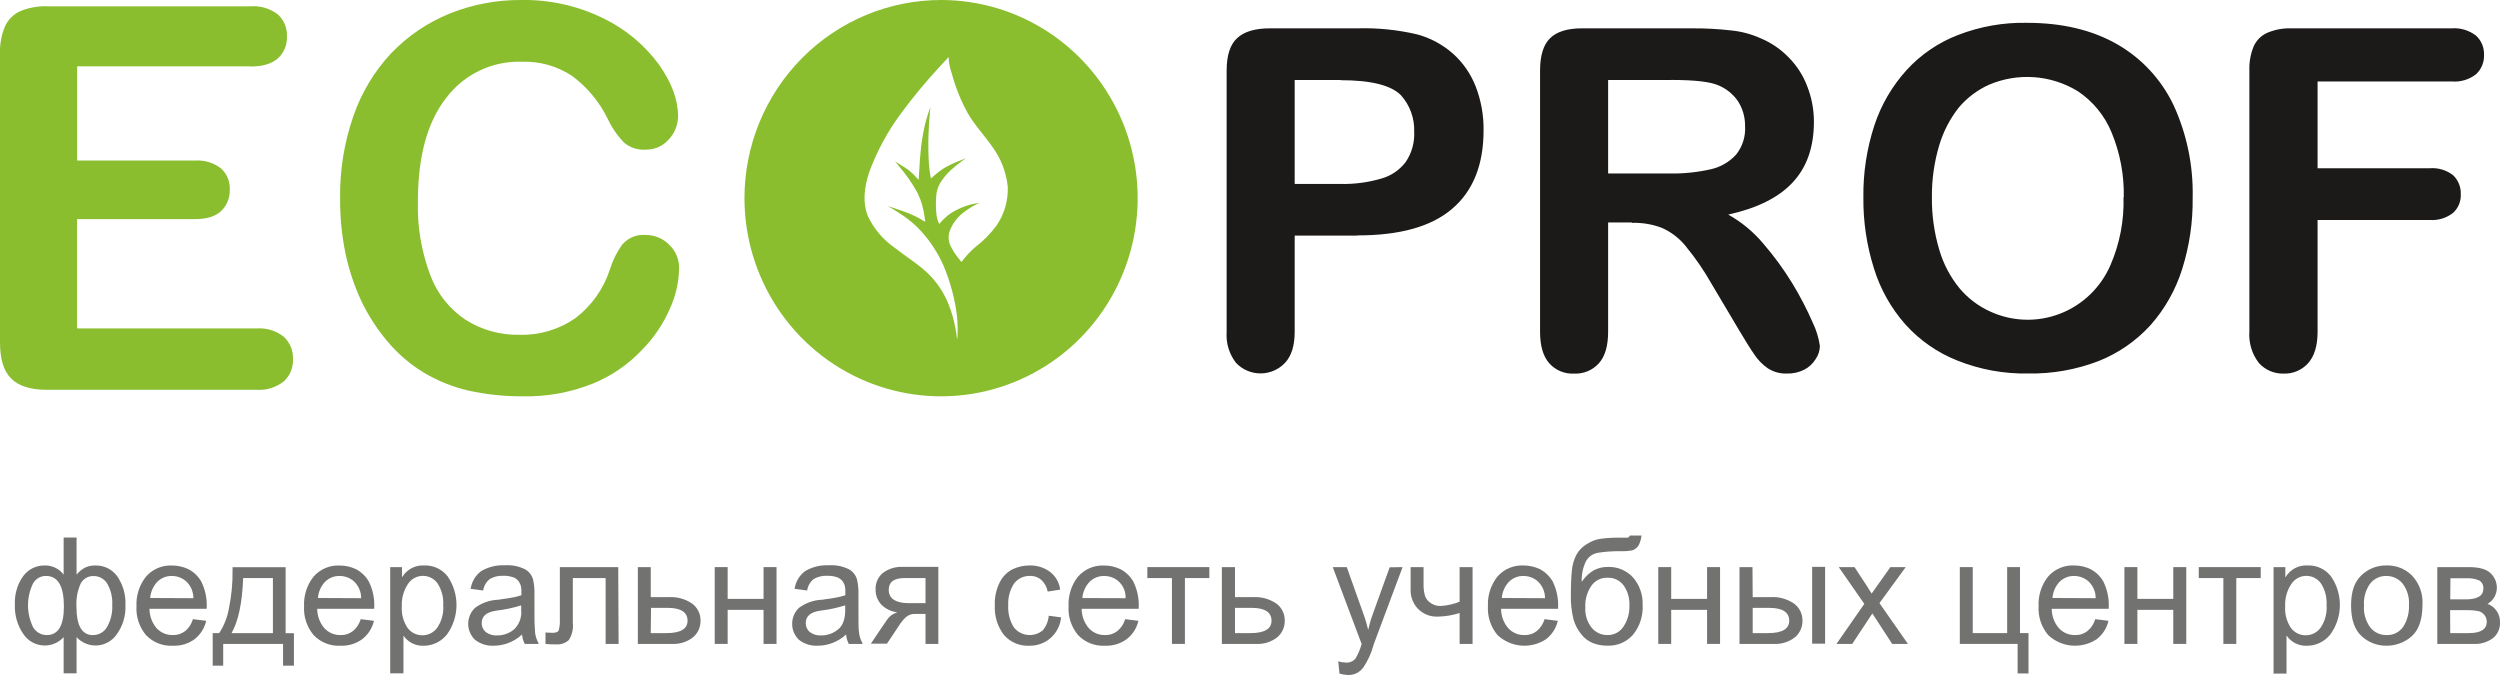 <?xml version="1.0" encoding="UTF-8"?> <svg xmlns="http://www.w3.org/2000/svg" width="200" height="54" viewBox="0 0 200 54" fill="none"><g clip-path="url(#clip0)"><path fill-rule="evenodd" clip-rule="evenodd" d="M75.306 9.06041e-06C78.416 0.004 81.454 0.937 84.038 2.682C86.622 4.426 88.634 6.903 89.822 9.8C91.009 12.697 91.318 15.883 90.709 18.957C90.1 22.031 88.601 24.854 86.401 27.069C84.201 29.284 81.398 30.792 78.348 31.402C75.298 32.013 72.137 31.698 69.264 30.498C66.392 29.299 63.936 27.267 62.208 24.661C60.481 22.055 59.558 18.991 59.557 15.857C59.557 13.773 59.965 11.71 60.756 9.785C61.548 7.86 62.708 6.111 64.171 4.638C65.634 3.166 67.37 1.998 69.281 1.202C71.191 0.406 73.239 -0.002 75.306 9.06041e-06ZM76.517 26.794C76.576 27.218 76.576 27.218 76.601 26.854C76.635 26.16 76.598 25.464 76.492 24.777C76.294 23.562 75.954 22.374 75.479 21.239C75.042 20.263 74.459 19.359 73.751 18.561C73.292 18.051 72.772 17.599 72.204 17.218C71.762 16.917 71.392 16.701 71.211 16.59L71.022 16.484L71.354 16.59C71.678 16.701 72.334 16.917 72.834 17.12C73.186 17.268 73.525 17.445 73.847 17.65L74.028 17.743L73.965 17.37C73.889 16.698 73.7 16.045 73.406 15.438C72.991 14.682 72.5 13.972 71.939 13.319L71.594 12.895L71.787 13.031C71.989 13.149 72.393 13.391 72.716 13.628C72.95 13.821 73.169 14.031 73.372 14.255L73.49 14.387L73.524 13.895C73.549 13.399 73.608 12.429 73.704 11.636C73.781 11.006 73.896 10.38 74.049 9.763C74.18 9.297 74.301 8.937 74.36 8.768L74.432 8.585L74.394 8.958C74.36 9.319 74.301 10.039 74.276 10.844C74.251 11.649 74.276 12.539 74.314 13.111C74.338 13.454 74.381 13.795 74.444 14.133L74.478 14.277L74.659 14.12C74.96 13.836 75.291 13.588 75.647 13.378C76.078 13.146 76.525 12.945 76.984 12.776L77.278 12.658L77.055 12.815C76.701 13.065 76.363 13.336 76.042 13.628C75.719 13.935 75.436 14.283 75.201 14.662C75.016 14.993 74.91 15.363 74.894 15.743C74.859 16.207 74.866 16.674 74.915 17.137C74.937 17.373 74.998 17.604 75.096 17.819L75.13 17.929L75.252 17.785C75.474 17.536 75.72 17.31 75.987 17.111C76.379 16.849 76.803 16.639 77.249 16.489C77.546 16.382 77.853 16.305 78.165 16.26L78.333 16.234L78.094 16.353C77.683 16.565 77.296 16.819 76.938 17.111C76.54 17.449 76.226 17.876 76.021 18.357C75.936 18.558 75.892 18.774 75.892 18.993C75.892 19.212 75.936 19.428 76.021 19.629C76.213 20.024 76.453 20.394 76.736 20.73L76.916 20.959L77.059 20.781C77.338 20.424 77.649 20.093 77.989 19.794C78.66 19.289 79.254 18.686 79.75 18.006C80.36 17.098 80.665 16.016 80.62 14.921C80.496 13.768 80.069 12.67 79.384 11.738C78.741 10.814 77.989 10.043 77.404 9.026C76.86 8.033 76.437 6.977 76.143 5.882C76.007 5.498 75.923 5.098 75.895 4.691V4.56L75.201 5.306C74.079 6.517 73.025 7.79 72.044 9.119C71.006 10.528 70.169 12.076 69.555 13.717C69.088 15.111 69.029 16.26 69.42 17.273C69.909 18.308 70.662 19.195 71.602 19.84C72.544 20.586 73.595 21.209 74.381 22.014C75.112 22.772 75.669 23.682 76.013 24.68C76.256 25.366 76.428 26.076 76.525 26.799L76.517 26.794Z" fill="#8ABE2F"></path><path fill-rule="evenodd" clip-rule="evenodd" d="M20.046 5.305H6.172V12.844H15.59C16.344 12.789 17.092 13.015 17.692 13.48C17.923 13.694 18.105 13.957 18.224 14.25C18.343 14.543 18.397 14.859 18.381 15.175C18.392 15.489 18.338 15.803 18.221 16.095C18.105 16.387 17.929 16.651 17.704 16.87C17.25 17.315 16.535 17.531 15.581 17.531H6.164V26.273H20.525C21.308 26.217 22.083 26.454 22.703 26.939C22.95 27.168 23.143 27.45 23.27 27.763C23.398 28.076 23.455 28.414 23.439 28.752C23.452 29.082 23.392 29.41 23.265 29.714C23.138 30.018 22.946 30.29 22.703 30.511C22.08 31.002 21.298 31.242 20.509 31.185H3.784C2.447 31.185 1.486 30.885 0.9 30.286C0.286 29.689 0 28.718 0 27.384V4.31C-0.028 3.559 0.107 2.811 0.395 2.119C0.642 1.571 1.078 1.134 1.623 0.89C2.308 0.609 3.045 0.477 3.784 0.504H20.046C20.834 0.443 21.616 0.679 22.241 1.165C22.477 1.384 22.663 1.652 22.786 1.951C22.91 2.249 22.967 2.571 22.955 2.894C22.973 3.224 22.917 3.553 22.794 3.858C22.67 4.164 22.482 4.438 22.241 4.661C21.766 5.085 21.038 5.322 20.046 5.322V5.305ZM54.327 21.502C54.304 22.598 54.056 23.677 53.6 24.671C53.063 25.916 52.299 27.047 51.347 28.006C50.246 29.168 48.914 30.081 47.437 30.685C45.664 31.395 43.769 31.742 41.862 31.706C40.391 31.718 38.923 31.564 37.485 31.248C36.223 30.959 35.013 30.473 33.899 29.807C32.785 29.13 31.79 28.271 30.956 27.265C30.136 26.285 29.442 25.204 28.892 24.049C28.328 22.83 27.905 21.55 27.631 20.235C27.341 18.817 27.2 17.372 27.21 15.925C27.171 13.666 27.53 11.418 28.27 9.285C28.92 7.405 29.957 5.685 31.313 4.238C32.635 2.868 34.226 1.793 35.984 1.081C37.801 0.355 39.739 -0.012 41.694 -1.1293e-05C43.976 -0.041 46.235 0.464 48.286 1.475C50.032 2.321 51.548 3.582 52.705 5.149C53.73 6.602 54.243 7.971 54.243 9.28C54.245 9.984 53.975 10.66 53.491 11.166C53.265 11.424 52.986 11.629 52.674 11.768C52.362 11.906 52.024 11.976 51.683 11.971C51.044 12.021 50.41 11.817 49.917 11.403C49.372 10.833 48.925 10.176 48.593 9.458C47.93 8.117 46.958 6.955 45.759 6.068C44.568 5.282 43.163 4.888 41.74 4.941C40.574 4.901 39.416 5.144 38.362 5.649C37.309 6.154 36.391 6.907 35.686 7.844C34.185 9.772 33.432 12.522 33.432 16.103C33.373 18.128 33.714 20.144 34.433 22.036C34.978 23.492 35.967 24.737 37.258 25.591C38.54 26.398 40.027 26.812 41.538 26.782C43.139 26.834 44.714 26.367 46.032 25.451C47.328 24.466 48.292 23.104 48.795 21.548C49.013 20.84 49.343 20.171 49.774 19.569C50.004 19.301 50.293 19.091 50.618 18.957C50.943 18.823 51.295 18.768 51.645 18.798C51.997 18.794 52.346 18.861 52.672 18.996C52.998 19.13 53.294 19.33 53.541 19.582C53.799 19.828 54.002 20.127 54.138 20.457C54.273 20.788 54.338 21.144 54.327 21.502Z" fill="#8ABE2F"></path><path fill-rule="evenodd" clip-rule="evenodd" d="M108.57 18.849H103.575V26.532C103.575 27.638 103.327 28.464 102.802 29.028C102.549 29.295 102.244 29.508 101.907 29.653C101.57 29.799 101.207 29.873 100.841 29.873C100.474 29.873 100.111 29.799 99.774 29.653C99.437 29.508 99.132 29.295 98.879 29.028C98.337 28.328 98.07 27.451 98.131 26.566V5.645C98.131 4.427 98.411 3.562 98.972 3.051C99.523 2.534 100.393 2.267 101.595 2.267H108.591C110.199 2.22 111.805 2.382 113.371 2.75C114.428 3.034 115.406 3.559 116.23 4.284C117.036 5.004 117.661 5.906 118.055 6.916C118.487 8.032 118.701 9.222 118.686 10.42C118.686 13.192 117.845 15.281 116.163 16.713C114.481 18.145 111.959 18.832 108.595 18.832L108.57 18.849ZM107.246 6.399H103.575V14.717H107.246C108.338 14.741 109.428 14.598 110.479 14.293C111.265 14.081 111.959 13.613 112.455 12.963C112.939 12.25 113.178 11.397 113.136 10.535C113.171 9.465 112.794 8.424 112.085 7.628C111.299 6.823 109.693 6.416 107.246 6.416V6.399ZM130.55 17.798H128.65V26.532C128.65 27.684 128.402 28.523 127.901 29.074C127.652 29.346 127.347 29.56 127.007 29.7C126.667 29.841 126.301 29.905 125.934 29.888C125.556 29.91 125.179 29.844 124.83 29.698C124.481 29.551 124.17 29.326 123.92 29.04C123.441 28.477 123.205 27.651 123.205 26.544V5.645C123.205 4.454 123.466 3.602 123.991 3.072C124.517 2.543 125.374 2.267 126.543 2.267H135.376C136.427 2.261 137.477 2.317 138.521 2.437C139.333 2.52 140.127 2.735 140.871 3.072C141.715 3.425 142.477 3.949 143.112 4.611C143.762 5.269 144.265 6.059 144.588 6.928C144.938 7.826 145.117 8.782 145.113 9.747C145.113 11.776 144.542 13.387 143.411 14.599C142.28 15.811 140.56 16.662 138.26 17.167C139.316 17.756 140.257 18.533 141.039 19.459C141.913 20.468 142.702 21.548 143.398 22.688C144.003 23.683 144.541 24.718 145.008 25.786C145.3 26.384 145.497 27.025 145.593 27.684C145.583 28.063 145.462 28.431 145.244 28.739C145.019 29.104 144.697 29.398 144.315 29.587C143.893 29.796 143.426 29.897 142.957 29.884C142.413 29.905 141.875 29.757 141.418 29.46C140.995 29.164 140.631 28.79 140.346 28.358C140.047 27.934 139.631 27.265 139.118 26.4L136.936 22.726C136.326 21.646 135.623 20.622 134.834 19.667C134.326 19.042 133.677 18.548 132.942 18.226C132.177 17.937 131.363 17.802 130.546 17.828L130.55 17.798ZM133.695 6.399H128.65V13.878H133.539C134.653 13.9 135.765 13.788 136.852 13.543C137.636 13.373 138.349 12.961 138.891 12.365C139.399 11.728 139.654 10.923 139.606 10.107C139.618 9.392 139.419 8.69 139.034 8.09C138.64 7.519 138.089 7.077 137.449 6.818C136.814 6.543 135.566 6.395 133.695 6.395V6.399ZM162.157 1.826C164.957 1.826 167.341 2.39 169.342 3.521C171.311 4.64 172.892 6.339 173.875 8.39C174.945 10.712 175.472 13.251 175.413 15.811C175.439 17.749 175.156 19.68 174.573 21.527C174.054 23.181 173.195 24.707 172.05 26.002C170.899 27.268 169.477 28.253 167.892 28.884C166.093 29.575 164.179 29.913 162.254 29.88C160.322 29.916 158.401 29.566 156.604 28.85C155.01 28.223 153.582 27.233 152.433 25.955C151.281 24.655 150.421 23.12 149.91 21.455C149.332 19.619 149.049 17.703 149.07 15.777C149.046 13.827 149.343 11.887 149.948 10.035C150.491 8.387 151.373 6.873 152.538 5.594C153.676 4.354 155.083 3.396 156.65 2.797C158.406 2.116 160.276 1.786 162.157 1.826ZM169.902 15.777C169.938 13.999 169.606 12.234 168.926 10.594C168.369 9.238 167.418 8.083 166.198 7.28C165.14 6.64 163.948 6.261 162.717 6.175C161.487 6.088 160.253 6.295 159.118 6.78C158.197 7.196 157.379 7.811 156.721 8.581C156.003 9.486 155.465 10.522 155.136 11.632C154.735 12.976 154.538 14.373 154.552 15.777C154.537 17.194 154.734 18.605 155.136 19.963C155.465 21.102 156.021 22.161 156.772 23.074C157.433 23.858 158.259 24.485 159.189 24.909C160.064 25.316 161.01 25.542 161.973 25.575C162.936 25.608 163.896 25.446 164.795 25.099C165.695 24.753 166.517 24.228 167.213 23.556C167.909 22.884 168.464 22.079 168.846 21.188C169.584 19.479 169.937 17.627 169.881 15.764L169.902 15.777ZM196.182 6.517H185.407V13.459H194.383C195.054 13.407 195.721 13.607 196.254 14.022C196.456 14.217 196.614 14.452 196.719 14.713C196.825 14.974 196.874 15.254 196.863 15.535C196.877 15.816 196.828 16.096 196.72 16.356C196.612 16.615 196.449 16.847 196.241 17.035C195.711 17.446 195.05 17.647 194.383 17.599H185.407V26.532C185.407 27.672 185.146 28.511 184.633 29.074C184.387 29.343 184.085 29.555 183.75 29.695C183.415 29.835 183.054 29.901 182.691 29.888C182.32 29.898 181.951 29.828 181.609 29.682C181.268 29.535 180.961 29.317 180.711 29.04C180.152 28.318 179.881 27.411 179.95 26.498V5.645C179.927 4.982 180.044 4.321 180.294 3.708C180.514 3.221 180.905 2.833 181.392 2.619C181.991 2.368 182.635 2.248 183.284 2.267H196.144C196.843 2.216 197.536 2.426 198.091 2.856C198.298 3.05 198.462 3.287 198.571 3.55C198.68 3.813 198.731 4.097 198.722 4.382C198.734 4.671 198.683 4.959 198.575 5.227C198.466 5.494 198.301 5.735 198.091 5.933C197.538 6.367 196.843 6.576 196.144 6.517H196.182Z" fill="#1C1A19"></path><path fill-rule="evenodd" clip-rule="evenodd" d="M6.126 45.97C6.32 45.727 6.563 45.531 6.84 45.393C7.096 45.281 7.373 45.227 7.652 45.237C7.984 45.231 8.312 45.305 8.611 45.453C8.909 45.6 9.168 45.816 9.367 46.084C9.838 46.764 10.073 47.582 10.036 48.411C10.075 49.25 9.827 50.077 9.334 50.754C9.157 51.008 8.925 51.22 8.656 51.372C8.388 51.525 8.089 51.615 7.781 51.636C7.473 51.656 7.165 51.607 6.878 51.492C6.592 51.377 6.335 51.199 6.126 50.97V53.864H5.091V50.97C4.901 51.182 4.669 51.35 4.409 51.466C4.15 51.581 3.87 51.64 3.586 51.64C3.248 51.642 2.914 51.56 2.615 51.401C2.316 51.242 2.06 51.011 1.871 50.728C1.391 50.033 1.152 49.197 1.19 48.351C1.154 47.541 1.389 46.743 1.858 46.084C2.059 45.815 2.32 45.597 2.621 45.45C2.921 45.302 3.252 45.229 3.586 45.237C3.877 45.23 4.165 45.293 4.426 45.421C4.688 45.548 4.916 45.736 5.091 45.97V43.003H6.126V45.97ZM7.45 50.805C7.674 50.806 7.894 50.748 8.089 50.636C8.284 50.525 8.446 50.364 8.56 50.169C8.867 49.631 9.013 49.014 8.98 48.394C9.013 47.802 8.876 47.214 8.585 46.699C8.473 46.51 8.313 46.355 8.123 46.247C7.933 46.139 7.719 46.083 7.5 46.084C7.287 46.074 7.076 46.126 6.891 46.232C6.705 46.339 6.554 46.496 6.454 46.686C6.192 47.269 6.077 47.908 6.117 48.546C6.117 50.059 6.559 50.813 7.454 50.813L7.45 50.805ZM3.755 50.805C4.658 50.805 5.112 50.038 5.112 48.512C5.112 46.894 4.637 46.076 3.683 46.076C3.47 46.072 3.259 46.128 3.075 46.236C2.89 46.344 2.739 46.501 2.636 46.69C2.373 47.237 2.237 47.837 2.241 48.445C2.245 49.053 2.387 49.651 2.657 50.195C2.772 50.384 2.933 50.54 3.125 50.647C3.318 50.754 3.535 50.808 3.755 50.805Z" fill="#727271"></path><path fill-rule="evenodd" clip-rule="evenodd" d="M16.531 48.703H11.957C11.959 49.277 12.164 49.832 12.537 50.267C12.703 50.442 12.904 50.58 13.126 50.673C13.348 50.766 13.587 50.811 13.828 50.805C14.184 50.818 14.534 50.704 14.816 50.483C15.112 50.237 15.328 49.906 15.434 49.533L16.497 49.665C16.363 50.253 16.03 50.776 15.556 51.144C15.056 51.502 14.453 51.683 13.84 51.657C13.441 51.681 13.041 51.617 12.668 51.471C12.295 51.325 11.957 51.099 11.679 50.809C11.141 50.163 10.869 49.333 10.918 48.491C10.88 47.641 11.147 46.806 11.671 46.139C11.931 45.839 12.255 45.601 12.619 45.446C12.983 45.29 13.378 45.22 13.773 45.241C14.219 45.241 14.659 45.339 15.064 45.529C15.503 45.755 15.867 46.105 16.11 46.538C16.438 47.211 16.583 47.959 16.531 48.707V48.703ZM15.472 47.855C15.473 47.601 15.421 47.349 15.321 47.115C15.22 46.882 15.072 46.672 14.887 46.499C14.573 46.231 14.176 46.081 13.764 46.076C13.541 46.069 13.319 46.11 13.112 46.194C12.905 46.279 12.718 46.406 12.562 46.567C12.244 46.917 12.051 47.365 12.016 47.839L15.472 47.855Z" fill="#727271"></path><path fill-rule="evenodd" clip-rule="evenodd" d="M23.514 53.254H22.644V51.513H17.855V53.254H17.015V50.648H17.532C17.933 50.044 18.201 49.361 18.318 48.644C18.52 47.668 18.616 46.674 18.604 45.677V45.376H22.85V50.657H23.514V53.254ZM21.833 50.648V46.245H19.453C19.38 48.223 19.07 49.69 18.524 50.648H21.833Z" fill="#727271"></path><path fill-rule="evenodd" clip-rule="evenodd" d="M29.951 48.703H25.377C25.378 49.278 25.585 49.834 25.961 50.267C26.126 50.442 26.326 50.581 26.547 50.674C26.769 50.766 27.008 50.811 27.247 50.805C27.604 50.818 27.954 50.704 28.235 50.483C28.533 50.237 28.75 49.906 28.858 49.533L29.917 49.665C29.781 50.256 29.444 50.779 28.963 51.144C28.464 51.502 27.86 51.683 27.247 51.657C26.849 51.681 26.449 51.618 26.077 51.471C25.704 51.325 25.368 51.099 25.091 50.809C24.55 50.164 24.276 49.334 24.326 48.491C24.287 47.641 24.554 46.806 25.078 46.139C25.338 45.839 25.662 45.602 26.027 45.446C26.391 45.291 26.785 45.22 27.18 45.241C27.625 45.24 28.064 45.339 28.467 45.529C28.906 45.755 29.27 46.105 29.514 46.538C29.841 47.211 29.986 47.959 29.934 48.707L29.951 48.703ZM28.891 47.855C28.894 47.601 28.843 47.348 28.742 47.115C28.642 46.881 28.493 46.672 28.307 46.499C27.994 46.231 27.599 46.082 27.189 46.076C26.965 46.069 26.742 46.109 26.534 46.194C26.326 46.278 26.139 46.406 25.982 46.567C25.664 46.917 25.471 47.365 25.436 47.839L28.891 47.855Z" fill="#727271"></path><path fill-rule="evenodd" clip-rule="evenodd" d="M32.179 46.16C32.359 45.862 32.616 45.619 32.923 45.456C33.229 45.294 33.574 45.218 33.92 45.237C34.282 45.22 34.644 45.291 34.973 45.443C35.303 45.596 35.592 45.826 35.816 46.114C36.286 46.802 36.531 47.621 36.519 48.456C36.506 49.291 36.235 50.102 35.744 50.775C35.515 51.057 35.225 51.283 34.897 51.437C34.569 51.59 34.21 51.667 33.848 51.661C33.54 51.667 33.235 51.597 32.961 51.455C32.687 51.314 32.451 51.107 32.276 50.851V53.869H31.216V45.368H32.158V46.16H32.179ZM33.789 50.822C34.022 50.824 34.252 50.77 34.46 50.664C34.668 50.558 34.848 50.403 34.983 50.212C35.339 49.683 35.507 49.048 35.458 48.411C35.495 47.796 35.336 47.186 35.004 46.669C34.866 46.477 34.684 46.322 34.473 46.218C34.262 46.113 34.029 46.062 33.794 46.069C33.559 46.076 33.329 46.141 33.124 46.258C32.92 46.375 32.747 46.541 32.62 46.741C32.284 47.261 32.118 47.875 32.145 48.495C32.104 49.106 32.263 49.714 32.599 50.224C32.736 50.412 32.916 50.565 33.123 50.669C33.33 50.772 33.558 50.825 33.789 50.822Z" fill="#727271"></path><path fill-rule="evenodd" clip-rule="evenodd" d="M43.064 51.513H41.98C41.857 51.279 41.784 51.022 41.765 50.758C41.153 51.328 40.353 51.648 39.52 51.657C38.971 51.689 38.428 51.519 37.994 51.178C37.824 51.013 37.689 50.816 37.596 50.597C37.504 50.379 37.456 50.144 37.456 49.907C37.456 49.669 37.504 49.434 37.596 49.215C37.689 48.997 37.824 48.8 37.994 48.635C38.535 48.232 39.184 48.003 39.856 47.978L40.819 47.834C41.123 47.789 41.423 47.717 41.715 47.618C41.715 47.305 41.715 47.076 41.689 46.957C41.659 46.805 41.599 46.661 41.513 46.533C41.409 46.381 41.262 46.264 41.092 46.194C40.823 46.098 40.538 46.053 40.252 46.063C39.882 46.043 39.514 46.132 39.192 46.317C38.901 46.544 38.708 46.875 38.654 47.241L37.653 47.11C37.692 46.828 37.786 46.558 37.931 46.314C38.075 46.07 38.267 45.858 38.494 45.69C39.07 45.35 39.732 45.188 40.399 45.224C40.954 45.185 41.51 45.296 42.009 45.546C42.313 45.717 42.54 46.002 42.64 46.338C42.73 46.728 42.769 47.129 42.757 47.529V48.932C42.746 49.497 42.763 50.063 42.808 50.627C42.846 50.926 42.943 51.214 43.094 51.474L43.064 51.513ZM41.694 48.813V48.428C41.048 48.63 40.385 48.772 39.713 48.851C38.927 48.962 38.536 49.275 38.536 49.86C38.535 49.993 38.563 50.125 38.618 50.245C38.674 50.366 38.755 50.474 38.856 50.559C39.116 50.758 39.438 50.855 39.764 50.834C40.253 50.84 40.729 50.674 41.109 50.364C41.321 50.168 41.484 49.925 41.585 49.654C41.687 49.384 41.724 49.093 41.694 48.805V48.813Z" fill="#727271"></path><path fill-rule="evenodd" clip-rule="evenodd" d="M49.488 51.513H48.45V46.245H45.826V49.822C45.88 50.306 45.768 50.793 45.507 51.203C45.368 51.328 45.205 51.423 45.029 51.483C44.853 51.542 44.666 51.565 44.481 51.551C44.195 51.551 43.922 51.551 43.64 51.513V50.601C43.867 50.601 44.061 50.627 44.166 50.627C44.464 50.627 44.632 50.568 44.691 50.445C44.774 50.153 44.806 49.849 44.788 49.546V45.368H49.459L49.488 51.513Z" fill="#727271"></path><path fill-rule="evenodd" clip-rule="evenodd" d="M52.061 47.771H53.503C54.163 47.731 54.817 47.911 55.366 48.283C55.58 48.44 55.753 48.645 55.871 48.884C55.989 49.122 56.048 49.386 56.042 49.652C56.047 49.906 55.995 50.158 55.891 50.389C55.786 50.62 55.631 50.825 55.437 50.987C54.957 51.36 54.36 51.547 53.755 51.513H51.027V45.368H52.061V47.771ZM52.061 50.648H53.322C54.445 50.648 55.004 50.313 55.004 49.652C55.004 48.991 54.478 48.631 53.44 48.631H52.082L52.061 50.648Z" fill="#727271"></path><path fill-rule="evenodd" clip-rule="evenodd" d="M62.122 51.513H61.084V48.788H58.212V51.513H57.178V45.368H58.212V47.91H61.084V45.368H62.122V51.513Z" fill="#727271"></path><path fill-rule="evenodd" clip-rule="evenodd" d="M68.988 51.513H67.903C67.781 51.279 67.708 51.022 67.689 50.758C67.074 51.33 66.271 51.65 65.435 51.657C64.885 51.689 64.343 51.519 63.909 51.178C63.739 51.013 63.604 50.816 63.511 50.597C63.419 50.379 63.372 50.144 63.372 49.907C63.372 49.669 63.419 49.434 63.511 49.215C63.604 48.997 63.739 48.8 63.909 48.635C64.45 48.232 65.099 48.003 65.771 47.978L66.734 47.834C67.038 47.789 67.338 47.717 67.63 47.618C67.63 47.305 67.63 47.076 67.604 46.957C67.576 46.805 67.516 46.66 67.428 46.533C67.324 46.381 67.177 46.264 67.007 46.194C66.738 46.098 66.453 46.053 66.167 46.063C65.796 46.043 65.429 46.132 65.107 46.317C64.816 46.543 64.624 46.875 64.573 47.241L63.568 47.11C63.607 46.828 63.701 46.558 63.846 46.314C63.99 46.07 64.182 45.858 64.409 45.69C64.985 45.35 65.647 45.188 66.314 45.224C66.869 45.185 67.425 45.296 67.924 45.546C68.228 45.717 68.455 46.002 68.555 46.338C68.647 46.728 68.688 47.129 68.677 47.529V48.932C68.677 49.779 68.677 50.36 68.723 50.627C68.761 50.926 68.858 51.214 69.009 51.474L68.988 51.513ZM67.617 48.813V48.428C66.971 48.63 66.308 48.772 65.637 48.851C64.851 48.962 64.46 49.275 64.46 49.86C64.459 49.993 64.487 50.125 64.542 50.245C64.597 50.366 64.678 50.474 64.779 50.559C65.039 50.758 65.362 50.855 65.687 50.834C66.176 50.84 66.652 50.674 67.033 50.364C67.428 50.063 67.617 49.517 67.617 48.805V48.813Z" fill="#727271"></path><path fill-rule="evenodd" clip-rule="evenodd" d="M75.067 51.513H74.041V49.114H73.242C73.102 49.104 72.962 49.122 72.829 49.167C72.696 49.212 72.574 49.284 72.469 49.377C72.328 49.505 72.199 49.647 72.086 49.8L70.955 51.496H69.668C70.429 50.356 70.871 49.707 70.968 49.576C71.064 49.432 71.185 49.306 71.325 49.203C71.469 49.11 71.624 49.037 71.787 48.987C71.302 48.93 70.849 48.711 70.501 48.364C70.197 48.031 70.034 47.592 70.047 47.139C70.039 46.894 70.086 46.649 70.185 46.425C70.284 46.2 70.432 46.001 70.619 45.843C71.086 45.492 71.66 45.318 72.242 45.351H75.067V51.513ZM74.041 48.249V46.245H72.359C71.518 46.245 71.098 46.554 71.098 47.203C71.098 47.851 71.619 48.249 72.658 48.249H74.041Z" fill="#727271"></path><path fill-rule="evenodd" clip-rule="evenodd" d="M84.888 49.389C84.828 50.018 84.535 50.602 84.068 51.022C83.6 51.442 82.992 51.669 82.365 51.657C81.978 51.68 81.591 51.614 81.234 51.463C80.877 51.311 80.559 51.079 80.305 50.784C79.8 50.117 79.545 49.291 79.586 48.453C79.553 47.787 79.698 47.124 80.007 46.533C80.235 46.094 80.598 45.74 81.041 45.525C81.456 45.332 81.908 45.234 82.365 45.237C82.941 45.22 83.506 45.392 83.975 45.728C84.205 45.898 84.398 46.114 84.543 46.361C84.687 46.609 84.78 46.884 84.816 47.169L83.816 47.326C83.749 46.973 83.574 46.65 83.315 46.402C83.072 46.181 82.752 46.063 82.424 46.076C82.171 46.063 81.92 46.113 81.691 46.222C81.462 46.33 81.263 46.494 81.112 46.699C80.786 47.213 80.627 47.818 80.658 48.428C80.624 49.044 80.778 49.656 81.1 50.182C81.235 50.354 81.403 50.496 81.594 50.602C81.785 50.707 81.995 50.773 82.212 50.795C82.428 50.818 82.647 50.797 82.855 50.733C83.064 50.669 83.257 50.564 83.425 50.423C83.699 50.094 83.865 49.687 83.9 49.258L84.888 49.389Z" fill="#727271"></path><path fill-rule="evenodd" clip-rule="evenodd" d="M91.11 48.703H86.531C86.534 49.278 86.742 49.833 87.116 50.267C87.281 50.442 87.481 50.581 87.702 50.674C87.924 50.766 88.162 50.811 88.402 50.805C88.759 50.819 89.109 50.705 89.39 50.483C89.689 50.238 89.907 49.907 90.013 49.534L91.072 49.665C90.939 50.257 90.601 50.782 90.118 51.144C89.619 51.504 89.015 51.684 88.402 51.657C88.004 51.681 87.604 51.617 87.232 51.471C86.86 51.325 86.523 51.099 86.246 50.809C85.706 50.164 85.433 49.334 85.485 48.491C85.445 47.642 85.711 46.807 86.233 46.139C86.493 45.839 86.817 45.602 87.182 45.447C87.546 45.291 87.94 45.221 88.335 45.241C88.78 45.24 89.219 45.339 89.622 45.529C90.062 45.754 90.428 46.105 90.673 46.538C91 47.211 91.145 47.959 91.093 48.707L91.11 48.703ZM90.046 47.855C90.057 47.624 90.021 47.394 89.94 47.177C89.859 46.961 89.735 46.763 89.576 46.597C89.416 46.43 89.225 46.299 89.013 46.21C88.801 46.121 88.573 46.077 88.344 46.08C88.12 46.073 87.898 46.114 87.691 46.198C87.484 46.283 87.297 46.41 87.141 46.572C86.821 46.921 86.627 47.369 86.59 47.843L90.046 47.855Z" fill="#727271"></path><path fill-rule="evenodd" clip-rule="evenodd" d="M96.748 46.245H94.793V51.513H93.755V46.245H91.787V45.368H96.748V46.245Z" fill="#727271"></path><path fill-rule="evenodd" clip-rule="evenodd" d="M98.8 47.771H100.246C100.904 47.731 101.557 47.911 102.104 48.283C102.319 48.439 102.493 48.645 102.611 48.883C102.729 49.122 102.787 49.386 102.781 49.652C102.786 49.906 102.734 50.158 102.629 50.389C102.524 50.62 102.369 50.825 102.176 50.987C101.696 51.36 101.099 51.547 100.494 51.513H97.749V45.368H98.8V47.771ZM98.8 50.648H100.04C101.162 50.648 101.722 50.313 101.722 49.652C101.722 48.991 101.196 48.631 100.162 48.631H98.8V50.648Z" fill="#727271"></path><path fill-rule="evenodd" clip-rule="evenodd" d="M112.207 45.368L109.87 51.623C109.872 51.634 109.872 51.645 109.87 51.657C109.699 52.258 109.438 52.83 109.096 53.352C108.958 53.56 108.77 53.728 108.549 53.842C108.329 53.956 108.082 54.01 107.835 54C107.605 53.993 107.378 53.956 107.158 53.89L107.061 52.907C107.25 52.968 107.447 53.001 107.645 53.004C107.795 53.02 107.946 52.998 108.085 52.941C108.225 52.885 108.348 52.794 108.444 52.678C108.654 52.316 108.818 51.929 108.932 51.525L106.62 45.368H107.742L109.172 49.389C109.256 49.639 109.348 49.966 109.445 50.351H109.47C109.561 49.919 109.684 49.493 109.84 49.08L111.173 45.385L112.207 45.368Z" fill="#727271"></path><path fill-rule="evenodd" clip-rule="evenodd" d="M117.807 51.513H116.769V49.042C116.198 49.224 115.605 49.321 115.007 49.33C114.719 49.341 114.432 49.292 114.164 49.186C113.896 49.081 113.652 48.92 113.447 48.716C113.251 48.513 113.097 48.273 112.995 48.01C112.892 47.746 112.843 47.465 112.85 47.182V45.368H113.885V46.724C113.876 47.036 113.913 47.347 113.994 47.648C114.072 47.892 114.232 48.1 114.448 48.237C114.684 48.404 114.967 48.489 115.255 48.478C115.774 48.446 116.285 48.331 116.769 48.139V45.368H117.807V51.513Z" fill="#727271"></path><path fill-rule="evenodd" clip-rule="evenodd" d="M124.66 48.703H120.086C120.087 49.278 120.294 49.834 120.67 50.267C120.835 50.442 121.035 50.581 121.256 50.674C121.478 50.766 121.717 50.811 121.956 50.805C122.313 50.818 122.663 50.704 122.944 50.483C123.241 50.237 123.456 49.906 123.563 49.533L124.626 49.665C124.49 50.256 124.152 50.779 123.672 51.144C123.081 51.53 122.379 51.706 121.678 51.645C120.977 51.584 120.316 51.288 119.8 50.805C119.259 50.16 118.985 49.33 119.035 48.487C118.996 47.637 119.263 46.802 119.787 46.135C120.047 45.834 120.371 45.597 120.736 45.442C121.1 45.286 121.494 45.216 121.889 45.237C122.334 45.237 122.773 45.335 123.176 45.525C123.615 45.751 123.979 46.101 124.223 46.533C124.55 47.207 124.695 47.955 124.643 48.703H124.66ZM123.6 47.855C123.603 47.601 123.552 47.348 123.451 47.115C123.35 46.881 123.202 46.672 123.016 46.499C122.703 46.231 122.308 46.082 121.898 46.076C121.674 46.069 121.451 46.109 121.243 46.194C121.035 46.278 120.847 46.406 120.691 46.567C120.373 46.917 120.18 47.365 120.144 47.839L123.6 47.855Z" fill="#727271"></path><path fill-rule="evenodd" clip-rule="evenodd" d="M126.548 46.533C126.791 46.166 127.113 45.857 127.489 45.631C127.841 45.443 128.235 45.348 128.633 45.355C129.01 45.341 129.386 45.409 129.734 45.556C130.083 45.702 130.395 45.923 130.651 46.203C131.179 46.822 131.451 47.621 131.412 48.436C131.45 49.281 131.179 50.11 130.651 50.767C130.397 51.06 130.08 51.292 129.725 51.445C129.37 51.599 128.985 51.669 128.599 51.652C128.191 51.661 127.785 51.588 127.405 51.436C127.049 51.288 126.738 51.048 126.501 50.741C126.217 50.393 126.006 49.989 125.883 49.555C125.721 48.907 125.649 48.239 125.669 47.572C125.669 46.758 125.702 46.11 125.749 45.639C125.786 45.195 125.912 44.762 126.119 44.368C126.317 44.013 126.608 43.72 126.96 43.52C127.295 43.295 127.678 43.15 128.078 43.097C128.588 43.032 129.102 43.004 129.617 43.012C129.877 43.012 130.037 43.012 130.176 43.012C130.225 43.011 130.272 42.994 130.311 42.963C130.35 42.933 130.377 42.89 130.39 42.842H131.324C131.301 43.044 131.252 43.243 131.176 43.431C131.127 43.599 131.027 43.747 130.891 43.855C130.773 43.961 130.626 44.029 130.47 44.05C130.192 44.091 129.91 44.107 129.629 44.097C129.018 44.087 128.408 44.13 127.805 44.228C127.617 44.263 127.439 44.338 127.283 44.447C127.126 44.557 126.995 44.699 126.896 44.864C126.631 45.387 126.508 45.972 126.539 46.559L126.548 46.533ZM128.599 50.805C128.846 50.81 129.091 50.754 129.311 50.641C129.531 50.528 129.72 50.361 129.86 50.157C130.209 49.646 130.381 49.034 130.352 48.415C130.377 47.84 130.208 47.274 129.873 46.809C129.724 46.617 129.532 46.464 129.313 46.362C129.093 46.259 128.853 46.211 128.612 46.22C128.36 46.208 128.109 46.26 127.882 46.371C127.655 46.482 127.459 46.648 127.313 46.855C126.961 47.369 126.789 47.987 126.825 48.61C126.792 49.186 126.97 49.755 127.325 50.207C127.478 50.396 127.67 50.547 127.888 50.651C128.107 50.754 128.345 50.807 128.587 50.805H128.599Z" fill="#727271"></path><path fill-rule="evenodd" clip-rule="evenodd" d="M137.605 51.513H136.566V48.788H133.695V51.513H132.661V45.368H133.695V47.91H136.566V45.368H137.605V51.513Z" fill="#727271"></path><path fill-rule="evenodd" clip-rule="evenodd" d="M140.216 47.771H141.658C142.317 47.73 142.97 47.911 143.516 48.283C143.732 48.438 143.906 48.644 144.025 48.883C144.144 49.121 144.203 49.385 144.197 49.652C144.203 49.907 144.152 50.16 144.046 50.391C143.94 50.622 143.784 50.826 143.588 50.987C143.108 51.36 142.511 51.547 141.906 51.513H139.161V45.368H140.199L140.216 47.771ZM140.216 50.648H141.456C142.574 50.648 143.138 50.313 143.138 49.652C143.138 48.991 142.612 48.631 141.574 48.631H140.216V50.648ZM146.009 51.496H144.971V45.351H146.009V51.496Z" fill="#727271"></path><path fill-rule="evenodd" clip-rule="evenodd" d="M152.635 51.513H151.374L149.788 49.076L148.178 51.513H146.917L149.145 48.309L147.098 45.368H148.359C149.2 46.639 149.658 47.347 149.73 47.487L151.231 45.368H152.458L150.356 48.249L152.635 51.513Z" fill="#727271"></path><path fill-rule="evenodd" clip-rule="evenodd" d="M162.28 53.877H161.409V51.513H156.785V45.368H157.819V50.648H160.573V45.368H161.599V50.648H162.28V53.877Z" fill="#727271"></path><path fill-rule="evenodd" clip-rule="evenodd" d="M168.712 48.703H164.138C164.139 49.278 164.346 49.834 164.722 50.267C164.887 50.442 165.087 50.581 165.309 50.674C165.53 50.766 165.769 50.811 166.009 50.805C166.365 50.818 166.715 50.704 166.997 50.483C167.295 50.237 167.512 49.906 167.619 49.533L168.678 49.665C168.543 50.256 168.205 50.779 167.724 51.144C167.133 51.53 166.432 51.706 165.73 51.645C165.029 51.584 164.368 51.288 163.852 50.805C163.311 50.16 163.037 49.33 163.087 48.487C163.048 47.637 163.316 46.802 163.839 46.135C164.099 45.834 164.424 45.597 164.788 45.442C165.152 45.286 165.546 45.216 165.941 45.237C166.386 45.236 166.825 45.334 167.228 45.525C167.667 45.751 168.031 46.101 168.275 46.533C168.602 47.207 168.747 47.955 168.695 48.703H168.712ZM167.653 47.855C167.655 47.601 167.604 47.348 167.503 47.115C167.403 46.881 167.254 46.672 167.068 46.499C166.756 46.231 166.36 46.082 165.95 46.076C165.726 46.069 165.503 46.109 165.295 46.194C165.088 46.278 164.9 46.406 164.743 46.567C164.425 46.917 164.232 47.365 164.197 47.839L167.653 47.855Z" fill="#727271"></path><path fill-rule="evenodd" clip-rule="evenodd" d="M174.901 51.513H173.862V48.788H170.991V51.513H169.952V45.368H170.991V47.91H173.862V45.368H174.901V51.513Z" fill="#727271"></path><path fill-rule="evenodd" clip-rule="evenodd" d="M180.858 46.245H178.903V51.513H177.869V46.245H175.901V45.368H180.858V46.245Z" fill="#727271"></path><path fill-rule="evenodd" clip-rule="evenodd" d="M182.851 46.16C183.03 45.862 183.287 45.618 183.594 45.455C183.901 45.292 184.245 45.217 184.591 45.237C184.953 45.219 185.314 45.29 185.643 45.443C185.973 45.595 186.261 45.825 186.483 46.114C186.956 46.801 187.204 47.62 187.191 48.456C187.178 49.292 186.906 50.103 186.412 50.775C186.183 51.057 185.894 51.283 185.566 51.436C185.239 51.59 184.881 51.666 184.52 51.661C184.213 51.669 183.908 51.601 183.633 51.463C183.359 51.325 183.122 51.121 182.943 50.868H182.922V53.886H181.884V45.368H182.826V46.16H182.851ZM184.457 50.822C184.69 50.824 184.92 50.77 185.128 50.664C185.336 50.558 185.515 50.403 185.651 50.212C186.009 49.684 186.176 49.048 186.126 48.411C186.164 47.797 186.007 47.186 185.676 46.669C185.538 46.477 185.356 46.322 185.144 46.218C184.933 46.113 184.7 46.062 184.465 46.069C184.23 46.076 184 46.141 183.796 46.258C183.591 46.375 183.419 46.541 183.292 46.741C182.952 47.26 182.784 47.874 182.813 48.495C182.771 49.106 182.931 49.714 183.267 50.224C183.404 50.412 183.583 50.564 183.79 50.668C183.997 50.772 184.226 50.825 184.457 50.822Z" fill="#727271"></path><path fill-rule="evenodd" clip-rule="evenodd" d="M190.906 45.237C191.284 45.222 191.662 45.286 192.015 45.424C192.368 45.563 192.689 45.773 192.958 46.042C193.247 46.347 193.471 46.708 193.616 47.104C193.76 47.5 193.823 47.922 193.799 48.343C193.799 49.559 193.504 50.411 192.92 50.915C192.366 51.396 191.658 51.659 190.927 51.657C190.187 51.668 189.471 51.394 188.926 50.89C188.367 50.373 188.085 49.559 188.085 48.44C188.085 47.322 188.358 46.554 188.905 46.029C189.174 45.769 189.492 45.565 189.839 45.428C190.187 45.292 190.558 45.227 190.931 45.237H190.906ZM190.906 50.805C191.168 50.819 191.43 50.766 191.666 50.65C191.902 50.535 192.105 50.36 192.256 50.144C192.584 49.627 192.746 49.02 192.718 48.406C192.762 47.78 192.575 47.16 192.193 46.665C192.033 46.478 191.836 46.329 191.614 46.227C191.391 46.126 191.15 46.074 190.906 46.076C190.66 46.07 190.416 46.121 190.193 46.226C189.97 46.33 189.774 46.484 189.62 46.677C189.251 47.187 189.074 47.812 189.119 48.44C189.072 49.072 189.255 49.7 189.632 50.207C189.785 50.396 189.977 50.547 190.195 50.651C190.414 50.754 190.652 50.807 190.893 50.805H190.906Z" fill="#727271"></path><path fill-rule="evenodd" clip-rule="evenodd" d="M198.999 48.309C199.301 48.418 199.561 48.62 199.741 48.888C199.921 49.155 200.012 49.473 200 49.796C200.01 50.034 199.965 50.271 199.868 50.488C199.771 50.706 199.625 50.897 199.441 51.046C198.991 51.381 198.439 51.546 197.881 51.513H194.984V45.368H197.507C198.348 45.368 198.936 45.538 199.26 45.872C199.412 46.017 199.534 46.192 199.618 46.386C199.702 46.579 199.746 46.788 199.748 46.999C199.752 47.264 199.686 47.526 199.556 47.756C199.426 47.987 199.236 48.178 199.008 48.309H198.999ZM196.019 47.949H197.259C198.201 47.949 198.667 47.66 198.667 47.101C198.682 46.967 198.657 46.832 198.596 46.712C198.534 46.592 198.439 46.493 198.323 46.427C197.997 46.297 197.647 46.241 197.297 46.262H196.035L196.019 47.949ZM196.019 50.648H197.511C198.465 50.648 198.941 50.339 198.941 49.737C198.943 49.541 198.876 49.35 198.751 49.199C198.63 49.038 198.455 48.927 198.259 48.885C197.983 48.831 197.701 48.807 197.419 48.813H196.01L196.019 50.648Z" fill="#727271"></path></g><defs><clipPath id="clip0"><rect width="200" height="54" fill="white"></rect></clipPath></defs></svg> 